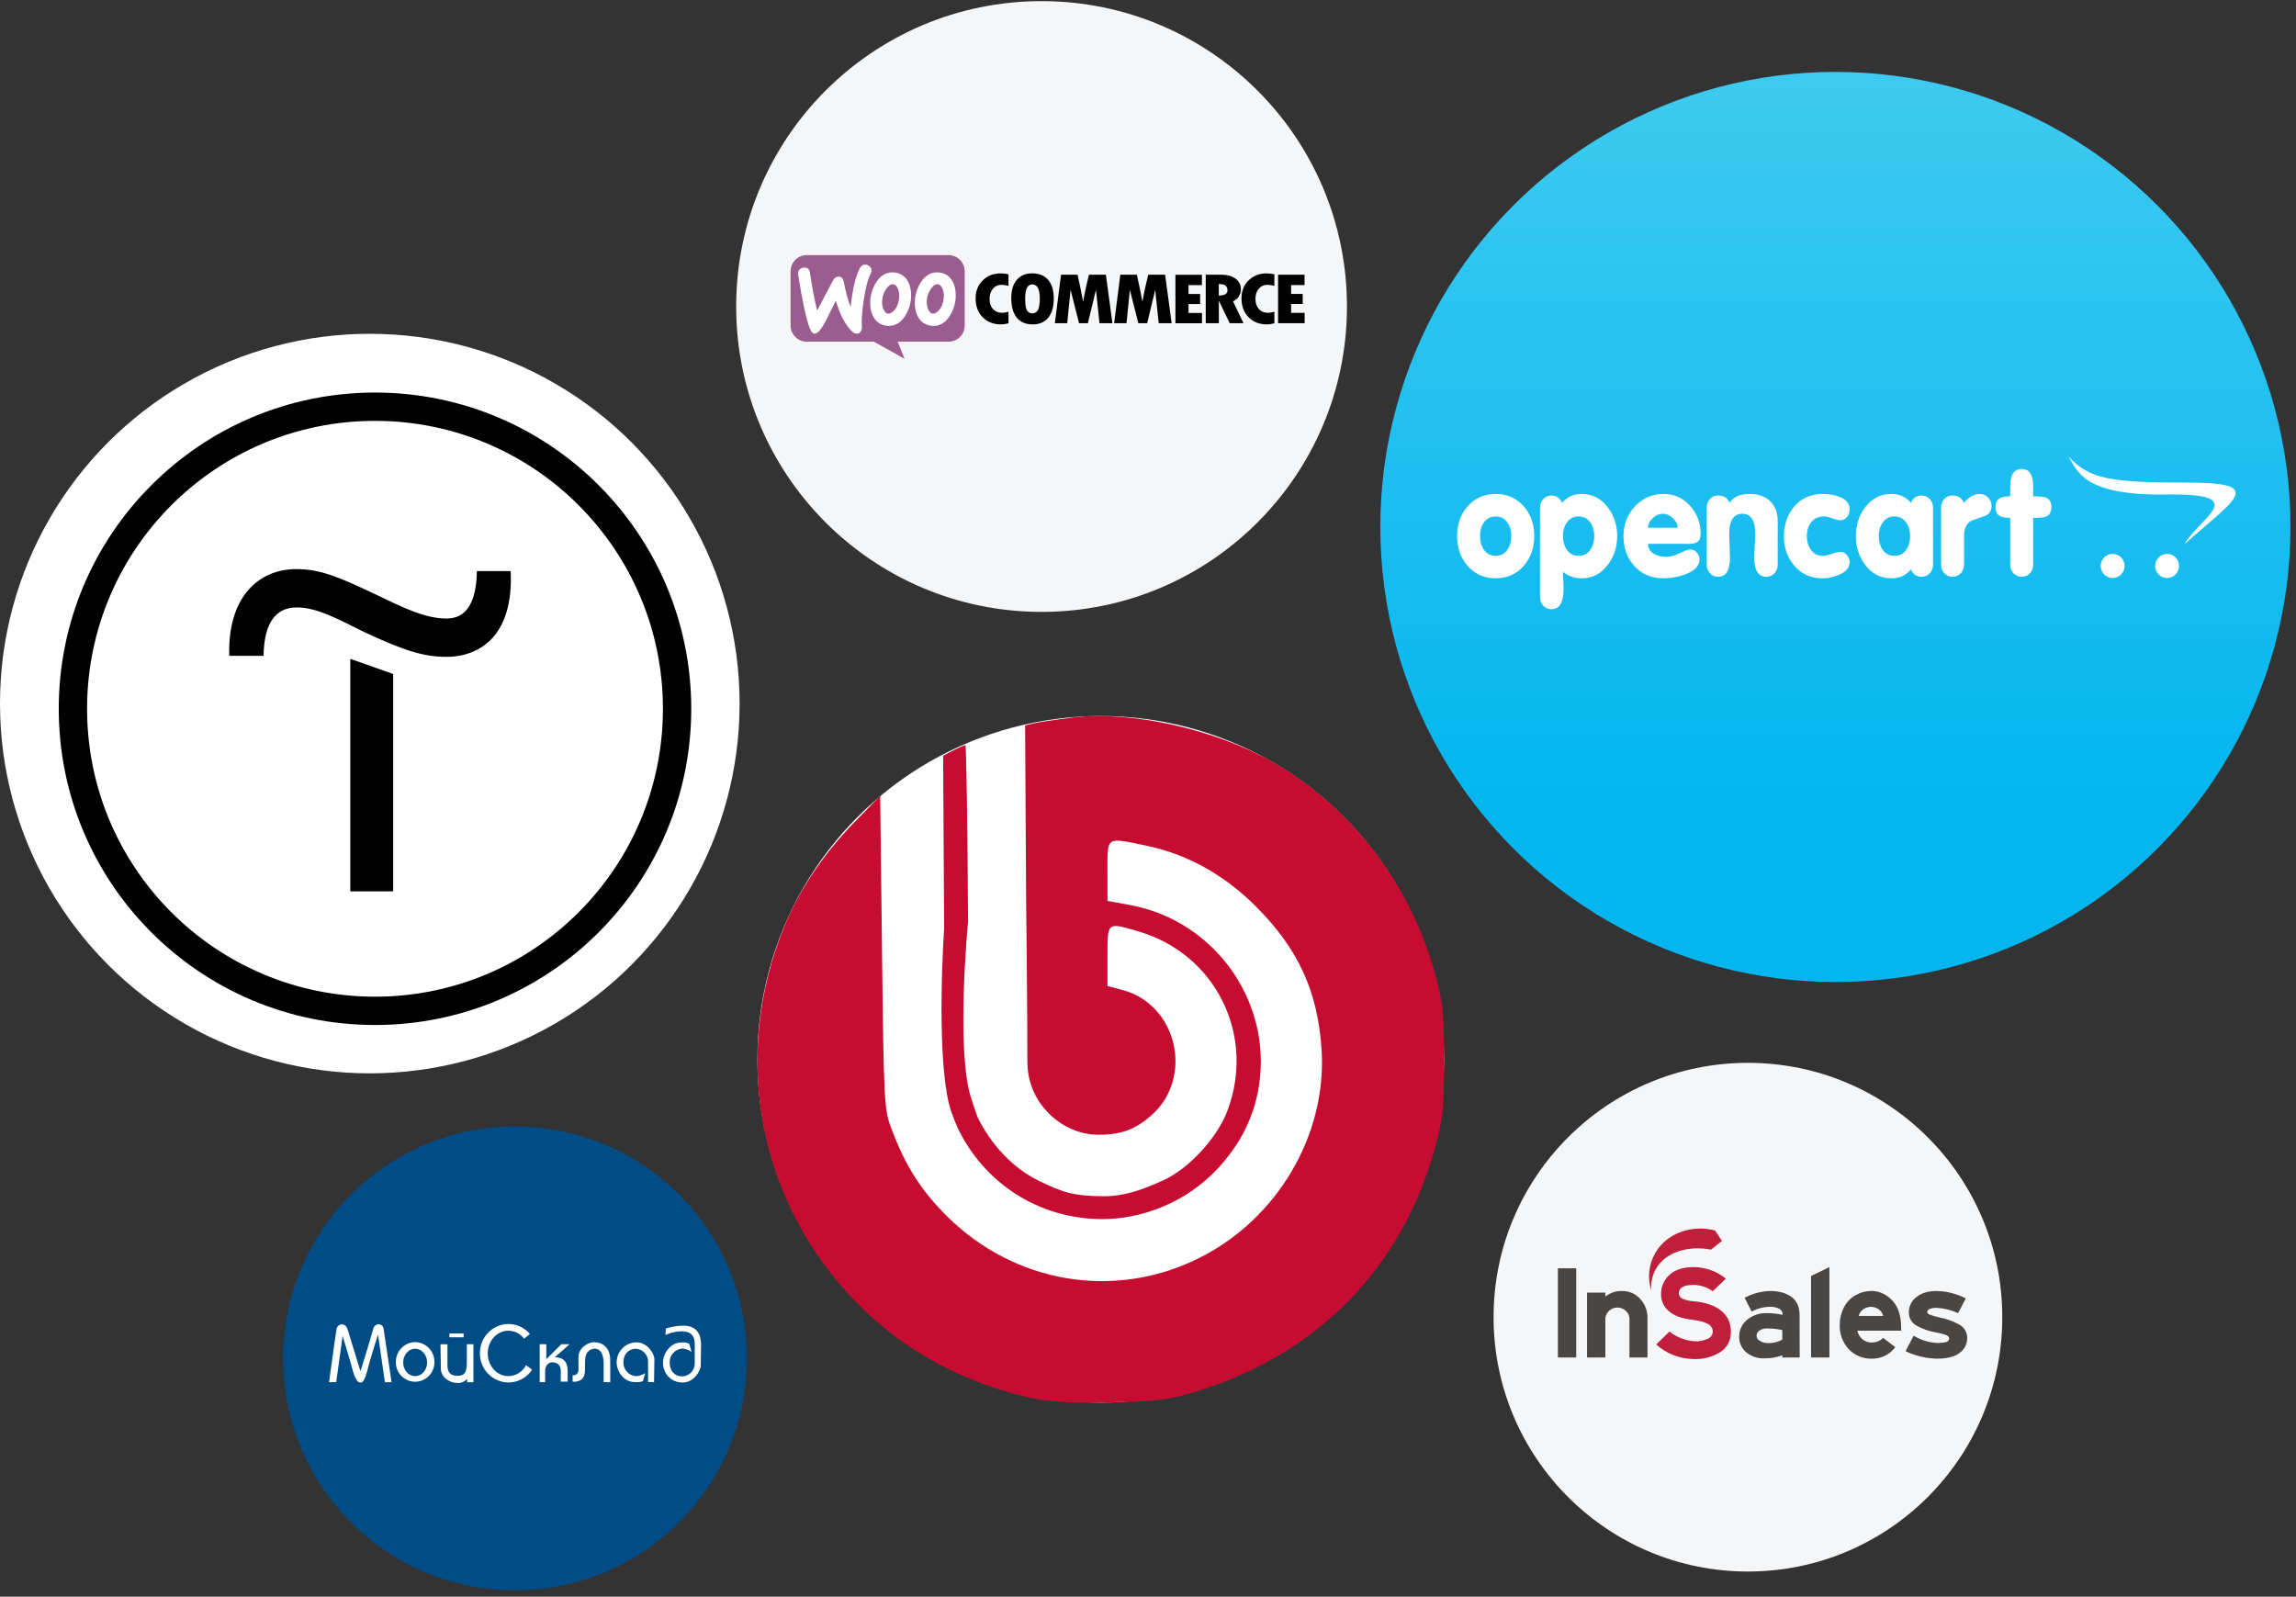 <?xml version="1.0" encoding="UTF-8"?> <svg xmlns="http://www.w3.org/2000/svg" width="243" height="169" viewBox="0 0 243 169" fill="none"><rect x="0" y="0" width="243" height="169" fill="#333333" stroke="none"/> <circle cx="194.252" cy="55.776" r="48.165" fill="url(#paint0_linear)"></circle> <g clip-path="url(#clip0)"> <path d="M162.379 56.74C162.379 57.983 162.013 59.029 161.279 59.877C160.512 60.764 159.516 61.21 158.297 61.21C157.074 61.21 156.081 60.764 155.315 59.877C154.58 59.029 154.211 57.983 154.211 56.74C154.211 55.494 154.58 54.447 155.315 53.603C156.09 52.724 157.086 52.284 158.297 52.284C159.516 52.284 160.512 52.724 161.279 53.603C162.013 54.447 162.379 55.494 162.379 56.74ZM159.952 56.74C159.952 56.177 159.818 55.702 159.551 55.318C159.252 54.881 158.834 54.664 158.297 54.664C157.759 54.664 157.341 54.881 157.042 55.318C156.772 55.702 156.639 56.177 156.639 56.74C156.639 57.3 156.772 57.781 157.042 58.176C157.341 58.613 157.759 58.83 158.297 58.83C158.834 58.83 159.252 58.613 159.551 58.176C159.818 57.781 159.952 57.3 159.952 56.74ZM171.157 56.74C171.157 57.901 170.826 58.915 170.161 59.783C169.449 60.732 168.532 61.21 167.417 61.21C166.63 61.21 165.962 60.979 165.416 60.522C165.416 60.627 165.428 60.882 165.451 61.29C165.474 61.7 165.486 62.034 165.486 62.298C165.486 63.755 165.056 64.482 164.197 64.482C163.845 64.482 163.558 64.356 163.329 64.106C163.102 63.855 162.989 63.552 162.989 63.195V53.718C162.989 53.372 163.105 53.072 163.337 52.821C163.57 52.571 163.857 52.446 164.2 52.446C164.716 52.446 165.094 52.706 165.332 53.225C165.84 52.598 166.534 52.284 167.414 52.284C168.532 52.284 169.446 52.753 170.161 53.694C170.823 54.565 171.157 55.579 171.157 56.74ZM168.729 56.74C168.729 56.177 168.593 55.702 168.326 55.318C168.027 54.881 167.609 54.664 167.071 54.664C166.534 54.664 166.116 54.881 165.817 55.318C165.55 55.702 165.416 56.177 165.416 56.74C165.416 57.3 165.55 57.781 165.817 58.176C166.116 58.613 166.534 58.83 167.071 58.83C167.609 58.83 168.027 58.613 168.326 58.176C168.593 57.781 168.729 57.3 168.729 56.74ZM179.99 56.476C179.99 56.886 179.894 57.168 179.702 57.326C179.51 57.482 179.211 57.561 178.808 57.561H174.426C174.426 58.03 174.644 58.39 175.079 58.642C175.431 58.839 175.861 58.939 176.369 58.939C176.764 58.939 177.237 58.806 177.792 58.546C178.346 58.282 178.703 58.153 178.857 58.153C179.139 58.153 179.377 58.255 179.574 58.466C179.769 58.675 179.868 58.927 179.868 59.217C179.868 59.888 179.371 60.41 178.378 60.785C177.62 61.067 176.851 61.21 176.064 61.21C174.798 61.21 173.776 60.785 172.995 59.938C172.214 59.091 171.822 58.027 171.822 56.74C171.822 55.514 172.228 54.468 173.041 53.595C173.851 52.721 174.859 52.284 176.061 52.284C177.179 52.284 178.114 52.697 178.863 53.524C179.612 54.351 179.99 55.336 179.99 56.476ZM177.562 55.86C177.55 55.485 177.379 55.145 177.048 54.837C176.717 54.529 176.366 54.377 175.994 54.377C175.611 54.377 175.254 54.529 174.923 54.837C174.592 55.145 174.426 55.485 174.426 55.86H177.562ZM188.146 59.762C188.146 60.12 188.032 60.422 187.806 60.674C187.577 60.923 187.289 61.049 186.938 61.049C186.09 61.049 185.666 60.369 185.666 59.012C185.666 58.751 185.684 58.341 185.718 57.775C185.756 57.212 185.774 56.799 185.774 56.538C185.774 55.098 185.312 54.377 184.391 54.377C183.471 54.377 183.012 55.098 183.012 56.538C183.012 56.799 183.027 57.212 183.053 57.775C183.082 58.341 183.096 58.751 183.096 59.012C183.096 60.369 182.678 61.049 181.842 61.049C181.491 61.049 181.203 60.923 180.977 60.674C180.747 60.422 180.634 60.12 180.634 59.762V53.715C180.634 53.36 180.747 53.058 180.977 52.815C181.203 52.569 181.494 52.446 181.845 52.446C182.426 52.446 182.829 52.706 183.056 53.225C183.448 52.598 184.142 52.284 185.135 52.284C186.055 52.284 186.787 52.53 187.324 53.02C187.873 53.545 188.146 54.266 188.146 55.183V59.762ZM195.762 59.501C195.762 60.055 195.405 60.495 194.691 60.818C194.122 61.078 193.521 61.21 192.887 61.21C191.665 61.21 190.672 60.764 189.905 59.877C189.171 59.029 188.802 57.983 188.802 56.74C188.802 55.494 189.177 54.442 189.929 53.58C190.681 52.715 191.665 52.284 192.887 52.284C193.593 52.284 194.2 52.39 194.705 52.598C195.41 52.879 195.762 53.319 195.762 53.917C195.762 54.219 195.669 54.486 195.483 54.717C195.297 54.946 195.059 55.063 194.769 55.063C194.571 55.063 194.287 54.996 193.915 54.864C193.544 54.729 193.248 54.664 193.03 54.664C192.452 54.664 192.002 54.873 191.68 55.289C191.38 55.664 191.229 56.145 191.229 56.74C191.229 57.3 191.363 57.775 191.633 58.159C191.932 58.607 192.353 58.83 192.89 58.83C193.129 58.83 193.454 58.76 193.869 58.616C194.284 58.475 194.583 58.402 194.769 58.402C195.039 58.402 195.271 58.519 195.469 58.748C195.663 58.98 195.762 59.228 195.762 59.501ZM204.586 59.762C204.586 60.12 204.473 60.422 204.246 60.674C204.017 60.923 203.727 61.049 203.375 61.049C202.846 61.049 202.469 60.788 202.243 60.269C201.735 60.897 201.041 61.21 200.161 61.21C199.035 61.21 198.111 60.732 197.396 59.783C196.746 58.915 196.419 57.901 196.419 56.74C196.419 55.579 196.746 54.565 197.396 53.694C198.123 52.753 199.043 52.284 200.161 52.284C201.041 52.284 201.735 52.598 202.243 53.225C202.469 52.706 202.846 52.446 203.375 52.446C203.718 52.446 204.005 52.571 204.238 52.821C204.47 53.072 204.586 53.369 204.586 53.715V59.762ZM202.159 56.74C202.159 56.177 202.025 55.702 201.758 55.318C201.447 54.881 201.029 54.664 200.504 54.664C199.966 54.664 199.548 54.881 199.249 55.318C198.979 55.702 198.846 56.177 198.846 56.74C198.846 57.3 198.976 57.781 199.234 58.176C199.543 58.613 199.966 58.83 200.504 58.83C201.041 58.83 201.459 58.613 201.758 58.176C202.025 57.781 202.159 57.3 202.159 56.74ZM210.779 53.553C210.779 54.078 210.527 54.438 210.022 54.635C209.554 54.793 209.089 54.955 208.625 55.121C208.117 55.415 207.864 55.96 207.864 56.752V59.762C207.864 60.12 207.748 60.422 207.522 60.674C207.292 60.923 207.002 61.049 206.65 61.049C206.297 61.049 206.006 60.923 205.78 60.674C205.55 60.422 205.437 60.12 205.437 59.762V53.715C205.437 53.36 205.55 53.058 205.776 52.815C206.006 52.569 206.297 52.446 206.648 52.446C207.228 52.446 207.632 52.706 207.858 53.225C208.378 52.598 208.936 52.284 209.537 52.284C209.879 52.284 210.173 52.41 210.417 52.659C210.657 52.911 210.779 53.21 210.779 53.553ZM217.112 53.665C217.112 54.21 216.9 54.553 216.48 54.7C216.273 54.773 215.84 54.811 215.181 54.811V59.762C215.181 60.12 215.065 60.422 214.839 60.674C214.609 60.923 214.319 61.049 213.968 61.049C213.625 61.049 213.334 60.923 213.102 60.674C212.87 60.422 212.754 60.12 212.754 59.762V54.811C212.254 54.811 211.892 54.746 211.662 54.621C211.349 54.445 211.194 54.125 211.194 53.665C211.194 53.205 211.354 52.891 211.676 52.724C211.894 52.6 212.254 52.536 212.754 52.536V51.487C212.754 50.253 213.157 49.637 213.968 49.637C214.775 49.637 215.181 50.253 215.181 51.487V52.536C215.84 52.536 216.273 52.574 216.48 52.648C216.9 52.794 217.112 53.135 217.112 53.665ZM236.614 52.176C236.607 51.424 235.23 51.082 231.665 51.082C223.3 51.082 221.178 50.722 218.906 48.309C219.862 49.758 220.385 52.475 229.226 52.34C238.451 52.196 232.823 54.741 231.186 57.616C234.139 54.955 236.605 53.202 236.614 52.187V52.176V52.176ZM224.859 59.903C224.859 60.607 224.293 61.178 223.596 61.178C222.896 61.178 222.33 60.607 222.33 59.903C222.33 59.196 222.896 58.625 223.596 58.625C224.293 58.625 224.859 59.196 224.859 59.903ZM230.62 59.903C230.62 60.607 230.054 61.178 229.357 61.178C228.657 61.178 228.091 60.607 228.091 59.903C228.091 59.196 228.657 58.625 229.357 58.625C230.054 58.625 230.62 59.196 230.62 59.903Z" fill="white"></path> </g> <circle cx="110.235" cy="32.442" r="32.322" fill="#F4F6F8"></circle> <path fill-rule="evenodd" clip-rule="evenodd" d="M85.384 27.001H100.384C101.334 27.001 102.102 27.77 102.102 28.72V34.449C102.102 35.399 101.334 36.168 100.384 36.168H95.005L95.743 37.977L92.496 36.168H85.391C84.442 36.168 83.674 35.399 83.674 34.449V28.72C83.666 27.778 84.435 27.001 85.384 27.001Z" fill="#9B5C8F"></path> <path d="M84.593 28.562C84.698 28.418 84.857 28.343 85.068 28.328C85.452 28.298 85.67 28.479 85.723 28.871C85.957 30.446 86.213 31.78 86.484 32.873L88.134 29.73C88.285 29.444 88.473 29.293 88.699 29.278C89.031 29.255 89.234 29.466 89.317 29.911C89.505 30.913 89.746 31.765 90.033 32.489C90.228 30.574 90.56 29.195 91.027 28.343C91.14 28.132 91.306 28.026 91.524 28.011C91.698 27.996 91.856 28.049 91.999 28.162C92.142 28.275 92.218 28.418 92.233 28.592C92.24 28.727 92.218 28.84 92.157 28.954C91.863 29.496 91.622 30.409 91.426 31.675C91.238 32.904 91.17 33.861 91.215 34.547C91.231 34.735 91.2 34.901 91.125 35.044C91.035 35.21 90.899 35.301 90.726 35.316C90.53 35.331 90.326 35.24 90.13 35.037C89.43 34.321 88.872 33.25 88.466 31.826C87.976 32.791 87.614 33.514 87.38 33.997C86.936 34.848 86.559 35.286 86.243 35.308C86.04 35.323 85.866 35.15 85.716 34.788C85.331 33.801 84.917 31.893 84.472 29.067C84.45 28.871 84.487 28.697 84.593 28.562Z" fill="white"></path> <path d="M100.791 29.745C100.52 29.27 100.121 28.983 99.586 28.87C99.442 28.84 99.307 28.825 99.179 28.825C98.456 28.825 97.868 29.202 97.408 29.956C97.016 30.597 96.821 31.305 96.821 32.082C96.821 32.662 96.941 33.16 97.182 33.574C97.453 34.049 97.853 34.336 98.388 34.449C98.531 34.479 98.666 34.494 98.794 34.494C99.525 34.494 100.113 34.117 100.565 33.363C100.957 32.715 101.153 32.006 101.153 31.23C101.153 30.642 101.032 30.152 100.791 29.745ZM99.842 31.833C99.736 32.331 99.548 32.7 99.269 32.949C99.051 33.145 98.847 33.227 98.659 33.19C98.478 33.152 98.327 32.994 98.214 32.7C98.124 32.466 98.079 32.233 98.079 32.014C98.079 31.825 98.094 31.637 98.132 31.464C98.199 31.154 98.327 30.853 98.531 30.567C98.779 30.197 99.043 30.046 99.314 30.099C99.495 30.137 99.646 30.295 99.759 30.589C99.849 30.823 99.894 31.056 99.894 31.275C99.894 31.471 99.872 31.66 99.842 31.833Z" fill="white"></path> <path d="M96.067 29.745C95.796 29.27 95.389 28.983 94.862 28.87C94.719 28.84 94.583 28.825 94.455 28.825C93.732 28.825 93.144 29.202 92.685 29.956C92.293 30.597 92.097 31.305 92.097 32.082C92.097 32.662 92.218 33.16 92.459 33.574C92.73 34.049 93.129 34.336 93.664 34.449C93.807 34.479 93.943 34.494 94.071 34.494C94.802 34.494 95.389 34.117 95.841 33.363C96.233 32.715 96.429 32.006 96.429 31.23C96.429 30.642 96.308 30.152 96.067 29.745ZM95.118 31.833C95.013 32.331 94.824 32.7 94.546 32.949C94.327 33.145 94.124 33.227 93.935 33.19C93.754 33.152 93.604 32.994 93.491 32.7C93.4 32.466 93.355 32.233 93.355 32.014C93.355 31.825 93.37 31.637 93.408 31.464C93.476 31.154 93.604 30.853 93.807 30.567C94.056 30.197 94.32 30.046 94.591 30.099C94.772 30.137 94.922 30.295 95.035 30.589C95.126 30.823 95.171 31.056 95.171 31.275C95.171 31.471 95.156 31.66 95.118 31.833Z" fill="white"></path> <path d="M104.008 29.678C103.504 30.175 103.255 30.808 103.255 31.577C103.255 32.399 103.504 33.07 104.001 33.575C104.498 34.08 105.146 34.336 105.952 34.336C106.186 34.336 106.449 34.299 106.736 34.216V32.995C106.472 33.07 106.246 33.108 106.05 33.108C105.651 33.108 105.334 32.972 105.093 32.708C104.852 32.437 104.732 32.075 104.732 31.615C104.732 31.185 104.852 30.831 105.086 30.56C105.327 30.281 105.621 30.145 105.982 30.145C106.216 30.145 106.464 30.183 106.736 30.258V29.037C106.487 28.969 106.208 28.939 105.914 28.939C105.146 28.931 104.513 29.18 104.008 29.678ZM109.237 28.931C108.544 28.931 108.001 29.165 107.61 29.625C107.218 30.085 107.029 30.733 107.029 31.562C107.029 32.459 107.225 33.145 107.61 33.62C107.994 34.095 108.559 34.336 109.297 34.336C110.013 34.336 110.563 34.095 110.947 33.62C111.331 33.145 111.527 32.474 111.527 31.615C111.527 30.756 111.331 30.092 110.94 29.625C110.54 29.165 109.975 28.931 109.237 28.931ZM109.832 32.851C109.697 33.062 109.493 33.168 109.237 33.168C108.996 33.168 108.815 33.062 108.687 32.851C108.559 32.64 108.499 32.218 108.499 31.577C108.499 30.59 108.747 30.1 109.252 30.1C109.779 30.1 110.051 30.597 110.051 31.6C110.043 32.218 109.968 32.64 109.832 32.851ZM115.249 29.075L114.978 30.228C114.91 30.522 114.842 30.823 114.782 31.133L114.631 31.932C114.488 31.133 114.292 30.183 114.044 29.075H112.296L111.64 34.208H112.951L113.305 30.673L114.202 34.208H115.136L115.995 30.68L116.364 34.208H117.735L117.042 29.075H115.249ZM121.525 29.075L121.254 30.228C121.186 30.522 121.118 30.823 121.058 31.133L120.907 31.932C120.764 31.133 120.568 30.183 120.32 29.075H118.572L117.916 34.208H119.227L119.581 30.673L120.478 34.208H121.412L122.263 30.68L122.633 34.208H124.004L123.311 29.075H121.525ZM125.789 32.18H127.018V31.117H125.789V30.175H127.206V29.082H124.403V34.216H127.213V33.123H125.789V32.18ZM131.116 31.366C131.259 31.133 131.335 30.891 131.335 30.643C131.335 30.16 131.146 29.776 130.77 29.497C130.393 29.218 129.873 29.075 129.225 29.075H127.613V34.208H128.999V31.871H129.022L130.144 34.208H131.606L130.498 31.894C130.762 31.773 130.973 31.6 131.116 31.366ZM128.991 31.283V30.062C129.323 30.07 129.557 30.122 129.7 30.228C129.843 30.334 129.911 30.499 129.911 30.741C129.911 31.095 129.602 31.276 128.991 31.283ZM132.148 29.678C131.643 30.175 131.395 30.808 131.395 31.577C131.395 32.399 131.643 33.07 132.141 33.575C132.638 34.08 133.286 34.336 134.092 34.336C134.326 34.336 134.589 34.299 134.876 34.216V32.995C134.612 33.07 134.386 33.108 134.19 33.108C133.791 33.108 133.474 32.972 133.233 32.708C132.992 32.437 132.872 32.075 132.872 31.615C132.872 31.185 132.992 30.831 133.226 30.56C133.467 30.281 133.761 30.145 134.122 30.145C134.356 30.145 134.604 30.183 134.876 30.258V29.037C134.627 28.969 134.348 28.939 134.054 28.939C133.293 28.931 132.653 29.18 132.148 29.678ZM136.646 33.108V32.173H137.874V31.11H136.646V30.168H138.07V29.075H135.267V34.208H138.078V33.115H136.646V33.108Z" fill="black"></path> <circle cx="116.495" cy="112.12" r="36.334" fill="white"></circle> <path d="M109.482 148.035C103.126 146.721 97.195 143.789 92.539 139.66C80.585 129.06 76.891 112.408 83.206 97.591C84.757 93.952 87.278 90.26 90.401 87.051L93.155 84.223L93.35 100.777C93.535 116.622 93.577 117.421 94.328 119.417C95.83 123.412 97.44 125.955 100.211 128.711C107.371 135.831 117.873 137.607 126.8 133.21C135.191 129.076 140.481 120.089 139.866 111.01C139.453 104.912 137.399 100.44 132.965 95.985C129.612 92.616 125.667 90.416 121.372 89.518C117.002 88.605 117.212 88.472 117.212 92.165V95.353L119.607 95.794C128.885 97.501 135.021 106.598 133.087 115.778C132.47 118.71 131.092 121.3 128.881 123.685C125.52 127.309 120.791 129.042 116.663 129.034C109.836 129.021 104.135 125.147 101.373 119.419C101.373 119.419 100.649 117.782 100.416 116.77C99.048 110.82 99.923 98.295 99.923 98.295L99.817 79.981L100.9 79.422C101.495 79.115 102.066 78.863 102.169 78.863C102.271 78.863 102.402 87.275 102.458 97.555C102.458 97.555 101.143 111.032 102.768 116.196C103.003 116.942 103.448 118.216 103.448 118.216C104.872 121.114 107.155 123.662 110.121 125.065C112.373 126.13 113.506 126.612 116.838 126.612C119.014 126.612 120.942 125.926 123.161 124.907C125.776 123.706 128.776 120.522 129.885 117.615C132.94 109.604 128.686 100.986 120.492 98.583C117.144 97.601 117.212 97.547 117.212 101.183V104.359L118.819 104.788C124.614 106.335 126.382 114.09 121.833 118.075C120.226 119.482 118.778 120.105 116.245 120.105C113.538 120.105 110.939 118.469 109.604 115.96C108.801 114.452 108.734 113.023 108.734 112.368C108.734 106.32 108.602 95.442 108.602 95.442L108.494 76.783L109.326 76.577C109.783 76.463 111.633 76.183 113.435 75.953C119.549 75.174 128.593 77.172 134.67 80.643C142.954 85.376 149.222 93.505 151.832 102.902C152.73 106.135 152.83 107.075 152.83 112.274C152.83 117.451 152.727 118.422 151.849 121.583C148.299 134.355 139.269 143.485 126.358 147.357C123.641 148.172 122.368 148.327 117.574 148.43C113.704 148.512 111.196 148.39 109.482 148.035Z" fill="#C60C30"></path> <circle cx="39.138" cy="74.468" r="39.138" fill="white"></circle> <path d="M41.611 71.336V94.34H37.074V69.734L41.611 71.336Z" fill="black"></path> <path d="M24.264 69.309C24.104 63.331 27.253 60.235 31.363 60.235C33.871 60.235 35.793 61.035 39.849 62.957C42.838 64.398 45.026 65.466 47.268 65.466C49.403 65.466 50.417 63.704 50.471 60.448H54.047C54.367 67.12 50.951 69.522 47.215 69.522C44.813 69.522 42.678 68.828 38.568 66.907C35.739 65.519 33.551 64.291 31.416 64.291C29.281 64.291 27.947 65.786 27.893 69.415H24.264V69.309Z" fill="black"></path> <path d="M39.689 106.99C57.346 106.99 71.66 92.676 71.66 75.019C71.66 57.361 57.346 43.047 39.689 43.047C22.032 43.047 7.717 57.361 7.717 75.019C7.717 92.676 22.032 106.99 39.689 106.99Z" stroke="black" stroke-width="2.997" stroke-miterlimit="10"></path> <circle cx="184.994" cy="139.414" r="26.92" fill="#F4F6F8"></circle> <g clip-path="url(#clip1)"> <path d="M174.772 136.606C174.559 135.951 174.485 135.259 174.556 134.575C174.627 133.891 174.841 133.228 175.184 132.628C176.409 130.5 179.045 129.593 181.523 130.238L182.244 131.344L181.092 132.263C178.615 131.804 176.28 132.534 175.259 134.301C174.863 135 174.694 135.801 174.774 136.597" fill="#C01F3C"></path> <path d="M166.82 134.24H164.881V143.68H166.82V134.24Z" fill="#4A4644"></path> <path d="M174.367 143.68H172.456V139.547C172.449 139.395 172.412 139.246 172.346 139.109C172.28 138.971 172.187 138.848 172.072 138.746C171.835 138.523 171.52 138.397 171.192 138.395C170.864 138.392 170.547 138.513 170.307 138.732C170.075 138.935 169.932 139.217 169.906 139.52V143.68H167.967V136.811H169.906V137.231C170.402 136.83 171.03 136.621 171.672 136.641C172.033 136.636 172.39 136.708 172.72 136.851C173.051 136.994 173.345 137.205 173.585 137.47C174.11 138.037 174.39 138.783 174.365 139.549L174.367 143.68Z" fill="#4A4644"></path> <path d="M183.195 140.911C183.195 141.886 182.821 142.619 182.073 143.11C181.234 143.628 180.254 143.885 179.263 143.847C177.787 143.833 176.368 143.283 175.282 142.302L176.687 140.939C177.455 141.54 178.391 141.899 179.371 141.967C179.851 141.988 180.328 141.893 180.762 141.692C180.912 141.628 181.039 141.523 181.13 141.39C181.221 141.257 181.27 141.101 181.272 140.941C181.275 140.78 181.233 140.622 181.151 140.483C181.068 140.344 180.948 140.23 180.804 140.153C180.476 139.947 179.92 139.794 179.137 139.694C177.98 139.56 177.131 139.244 176.589 138.748C176.337 138.529 176.136 138.259 176 137.956C175.864 137.653 175.797 137.325 175.802 136.994C175.791 136.611 175.864 136.23 176.015 135.876C176.166 135.522 176.392 135.204 176.678 134.942C177.262 134.399 178.104 134.122 179.205 134.113C180.466 134.109 181.689 134.541 182.659 135.332L181.272 136.668C180.693 136.247 179.994 136.012 179.273 135.996C178.694 135.996 178.282 136.078 178.043 136.241C177.933 136.307 177.842 136.398 177.779 136.507C177.715 136.617 177.681 136.74 177.68 136.866C177.681 136.989 177.717 137.11 177.785 137.215C177.852 137.319 177.948 137.403 178.062 137.456C178.455 137.623 178.875 137.718 179.303 137.736C180.528 137.849 181.482 138.18 182.162 138.728C182.493 138.989 182.757 139.323 182.934 139.702C183.111 140.081 183.195 140.495 183.181 140.911" fill="#C01F3C"></path> <path d="M190.473 143.68H188.632V143.45C188.033 143.669 187.398 143.778 186.759 143.771C186.055 143.806 185.364 143.58 184.822 143.138C184.579 142.934 184.385 142.679 184.255 142.393C184.125 142.106 184.062 141.794 184.071 141.48C184.063 141.14 184.133 140.803 184.277 140.494C184.421 140.184 184.635 139.911 184.902 139.694C185.486 139.211 186.232 138.958 186.995 138.985C187.555 138.984 188.114 139.045 188.66 139.166C188.672 139.049 188.652 138.931 188.601 138.825C188.549 138.718 188.47 138.628 188.37 138.562C188.065 138.385 187.714 138.299 187.361 138.317C186.671 138.32 185.994 138.493 185.391 138.822L184.64 137.362C185.475 136.913 186.408 136.666 187.361 136.643C188.288 136.643 189.036 136.854 189.606 137.274C190.176 137.695 190.461 138.337 190.461 139.201L190.473 143.68ZM188.632 141.797V140.773C188.093 140.664 187.544 140.607 186.993 140.603C186.716 140.595 186.444 140.676 186.218 140.833C186.118 140.89 186.037 140.973 185.982 141.073C185.927 141.172 185.902 141.285 185.908 141.398C185.914 141.511 185.951 141.62 186.016 141.714C186.081 141.807 186.171 141.881 186.276 141.928C186.543 142.09 186.853 142.17 187.166 142.157C187.677 142.162 188.181 142.036 188.627 141.792" fill="#4A4644"></path> <path d="M193.617 143.68H191.676V135.055L193.617 134.113V143.68Z" fill="#4A4644"></path> <path d="M201.211 140.842H196.577C196.647 141.201 196.842 141.526 197.128 141.76C197.408 141.99 197.767 142.109 198.132 142.093C198.351 142.094 198.568 142.051 198.769 141.966C198.971 141.882 199.152 141.758 199.303 141.602L200.591 142.585C200.31 142.967 199.94 143.277 199.511 143.49C199.082 143.702 198.608 143.811 198.127 143.806C197.668 143.821 197.21 143.739 196.785 143.566C196.36 143.393 195.978 143.133 195.664 142.803C195.016 142.098 194.674 141.173 194.711 140.224C194.705 139.587 194.854 138.957 195.147 138.388C195.415 137.846 195.844 137.396 196.376 137.095C196.879 136.8 197.454 136.641 198.041 136.636C198.627 136.637 199.199 136.813 199.68 137.141C200.184 137.476 200.582 137.941 200.832 138.484C201.093 139.041 201.223 139.826 201.223 140.837L201.211 140.842ZM199.303 139.283C199.244 138.999 199.077 138.747 198.835 138.581C198.597 138.415 198.315 138.323 198.024 138.317C197.728 138.321 197.439 138.412 197.195 138.578C196.953 138.745 196.785 138.996 196.727 139.281L199.303 139.283Z" fill="#4A4644"></path> <path d="M208.201 141.698C208.195 141.986 208.122 142.268 207.988 142.524C207.854 142.779 207.661 143.001 207.426 143.172C206.909 143.595 206.086 143.805 204.956 143.804C203.819 143.769 202.702 143.502 201.677 143.018L202.53 141.375C203.288 141.832 204.149 142.097 205.037 142.148C205.644 142.13 206.009 142.07 206.126 141.972C206.175 141.936 206.216 141.891 206.245 141.839C206.275 141.788 206.292 141.73 206.297 141.671C206.29 141.608 206.267 141.549 206.232 141.497C206.197 141.444 206.149 141.401 206.094 141.37C205.962 141.272 205.56 141.157 204.885 141.026C204.168 140.908 203.478 140.665 202.848 140.309C202.605 140.179 202.402 139.989 202.258 139.757C202.114 139.525 202.035 139.26 202.028 138.989C202.011 138.666 202.074 138.343 202.211 138.048C202.348 137.753 202.555 137.495 202.815 137.295C203.351 136.859 204.063 136.642 204.951 136.643C206.033 136.663 207.095 136.932 208.051 137.428L207.239 138.987C206.541 138.67 205.79 138.48 205.023 138.425C204.75 138.412 204.477 138.453 204.22 138.546C204.148 138.57 204.085 138.615 204.04 138.675C203.995 138.735 203.969 138.807 203.967 138.881C203.983 138.943 204.015 138.999 204.059 139.044C204.104 139.09 204.159 139.124 204.22 139.143C204.554 139.263 204.895 139.361 205.241 139.437C206.013 139.583 206.754 139.854 207.435 140.238C207.685 140.392 207.888 140.608 208.023 140.865C208.157 141.122 208.219 141.41 208.201 141.698Z" fill="#4A4644"></path> </g> <circle cx="54.511" cy="143.782" r="24.545" fill="#004C86"></circle> <path d="M40.595 140.62C40.499 140.017 39.66 140.008 39.499 140.651C39.247 141.622 38.153 145.14 38.153 145.14C38.153 145.14 37.088 141.655 36.785 140.698C36.535 139.909 35.703 140.093 35.617 140.698C35.437 141.766 34.827 146.291 34.827 146.291H35.584L36.261 141.395C36.261 141.395 36.623 142.558 37.1 144.212C37.378 145.178 37.614 146.339 38.167 146.339C38.609 146.339 38.81 145.237 39.088 144.271C39.555 142.617 40.011 141.256 40.011 141.256L40.737 146.298H41.438C41.438 146.298 40.765 141.688 40.595 140.62Z" fill="white"></path> <path d="M43.938 142.052C43.388 142.062 42.865 142.291 42.482 142.689C42.099 143.088 41.887 143.623 41.893 144.179C41.893 144.728 42.109 145.254 42.492 145.641C42.876 146.029 43.395 146.247 43.938 146.247C44.48 146.247 44.999 146.029 45.383 145.641C45.766 145.254 45.981 144.728 45.981 144.179C45.988 143.623 45.776 143.088 45.393 142.689C45.01 142.291 44.487 142.062 43.938 142.052ZM43.938 145.654C43.237 145.654 42.671 145.006 42.671 144.205C42.671 143.404 43.237 142.757 43.938 142.757C44.638 142.757 45.204 143.404 45.204 144.205C45.204 145.006 44.638 145.654 43.938 145.654Z" fill="white"></path> <path d="M49.065 141.14H47.563V141.542H49.065V141.14Z" fill="white"></path> <path d="M50.107 142.275H49.406V144.165C49.406 145.233 49.2 145.619 48.411 145.619C47.944 145.619 47.357 145.482 47.357 144.527C47.357 144.371 47.357 142.282 47.357 142.282H46.621C46.621 142.282 46.649 144.354 46.659 144.865C46.673 145.81 47.619 146.38 48.425 146.38C48.617 146.388 48.808 146.353 48.985 146.276C49.162 146.2 49.319 146.084 49.446 145.938V146.299H50.107V142.275Z" fill="white"></path> <path d="M64.59 146.292H63.889V144.333C63.889 143.371 63.579 142.75 62.955 142.75C62.525 142.75 61.944 143.048 61.929 143.946C61.929 144.035 61.906 144.449 61.911 145.056C61.911 146.427 60.605 146.238 60.605 146.238V145.569C60.684 145.58 60.764 145.573 60.839 145.549C60.915 145.525 60.985 145.485 61.044 145.432C61.103 145.378 61.149 145.312 61.18 145.238C61.212 145.164 61.226 145.084 61.224 145.004C61.224 144.359 61.224 143.889 61.224 143.598C61.224 142.795 62.081 142.081 62.841 142.065C63.688 142.048 64.583 142.551 64.583 143.955L64.59 146.292Z" fill="white"></path> <path d="M55.671 144.496C55.491 144.841 55.222 145.13 54.894 145.334C54.565 145.538 54.188 145.648 53.803 145.654C52.597 145.654 51.621 144.576 51.621 143.248C51.621 141.92 52.602 140.845 53.807 140.845C54.129 140.848 54.446 140.926 54.734 141.073C55.021 141.219 55.272 141.431 55.466 141.691L56.085 141.193C55.804 140.861 55.455 140.595 55.062 140.413C54.67 140.231 54.244 140.136 53.812 140.136C53.413 140.138 53.018 140.22 52.65 140.377C52.282 140.534 51.948 140.762 51.668 141.049C51.387 141.337 51.165 141.677 51.015 142.051C50.864 142.425 50.789 142.826 50.791 143.23C50.789 143.633 50.864 144.034 51.015 144.408C51.165 144.782 51.387 145.122 51.668 145.41C51.948 145.697 52.282 145.925 52.65 146.082C53.018 146.239 53.413 146.321 53.812 146.323C54.307 146.324 54.795 146.202 55.233 145.966C55.67 145.731 56.043 145.39 56.318 144.973L55.671 144.496Z" fill="white"></path> <path d="M58.722 143.653L60.278 142.275H59.413L57.818 143.868V142.275H57.117V146.292H57.697V145.111C57.682 144.562 58.047 144.194 58.43 144.189C59.142 144.177 59.332 144.662 59.348 145.028C59.348 145.184 59.348 146.235 59.348 146.235H60.079C60.079 146.235 60.079 145.635 60.079 145.125C60.068 144.102 59.617 143.667 58.722 143.653Z" fill="white"></path> <path d="M69.223 146.292C69.223 146.292 69.258 144.295 69.258 143.855C69.258 143.284 68.515 142.074 67.354 142.074C66.805 142.077 66.279 142.298 65.888 142.689C65.498 143.08 65.275 143.61 65.265 144.165C65.265 145.285 66.097 146.155 66.901 146.259C67.704 146.363 68.02 146.19 68.041 146.176C68.062 146.162 68.288 145.335 68.288 145.335C67.997 145.519 67.668 145.632 67.326 145.663C66.967 145.64 66.629 145.481 66.38 145.219C66.13 144.957 65.987 144.609 65.978 144.245C65.978 143.196 66.658 142.761 67.26 142.761C67.608 142.765 67.941 142.905 68.189 143.152C68.437 143.398 68.581 143.733 68.59 144.085C68.59 144.867 68.59 146.282 68.59 146.282L69.223 146.292Z" fill="white"></path> <path d="M70.479 140.609C70.479 140.609 72.245 140.044 73.203 140.465C73.958 140.798 74.196 141.476 74.196 142.355C74.196 142.795 74.166 144.135 74.166 144.503C74.166 145.075 73.442 146.325 72.278 146.325C72.001 146.337 71.725 146.292 71.466 146.191C71.207 146.09 70.972 145.936 70.775 145.739C70.578 145.543 70.422 145.307 70.319 145.046C70.216 144.786 70.167 144.507 70.176 144.227C70.176 143.107 71.035 142.218 71.839 142.114C72.643 142.01 72.927 142.218 72.951 142.235C72.974 142.251 73.184 143.081 73.184 143.081C72.898 142.886 72.568 142.766 72.224 142.731C71.865 142.754 71.527 142.913 71.277 143.175C71.026 143.437 70.882 143.785 70.872 144.149C70.872 145.198 71.479 145.678 72.201 145.68C72.55 145.675 72.883 145.533 73.131 145.284C73.379 145.036 73.522 144.7 73.53 144.347C73.53 143.695 73.519 142.653 73.53 142.322C73.556 141.573 73.238 141.141 72.792 141.004C71.736 140.682 70.421 141.297 70.421 141.297L70.479 140.609Z" fill="white"></path> <defs> <linearGradient id="paint0_linear" x1="194.252" y1="83.812" x2="194.252" y2="7.611" gradientUnits="userSpaceOnUse"> <stop stop-color="#04B6F0"></stop> <stop offset="1" stop-color="#3ECAF0"></stop> </linearGradient> <clipPath id="clip0"> <rect width="82.403" height="16.248" fill="white" transform="translate(154.211 48.232)"></rect> </clipPath> <clipPath id="clip1"> <rect width="43.32" height="14.234" fill="white" transform="translate(164.881 129.822)"></rect> </clipPath> </defs> </svg> 